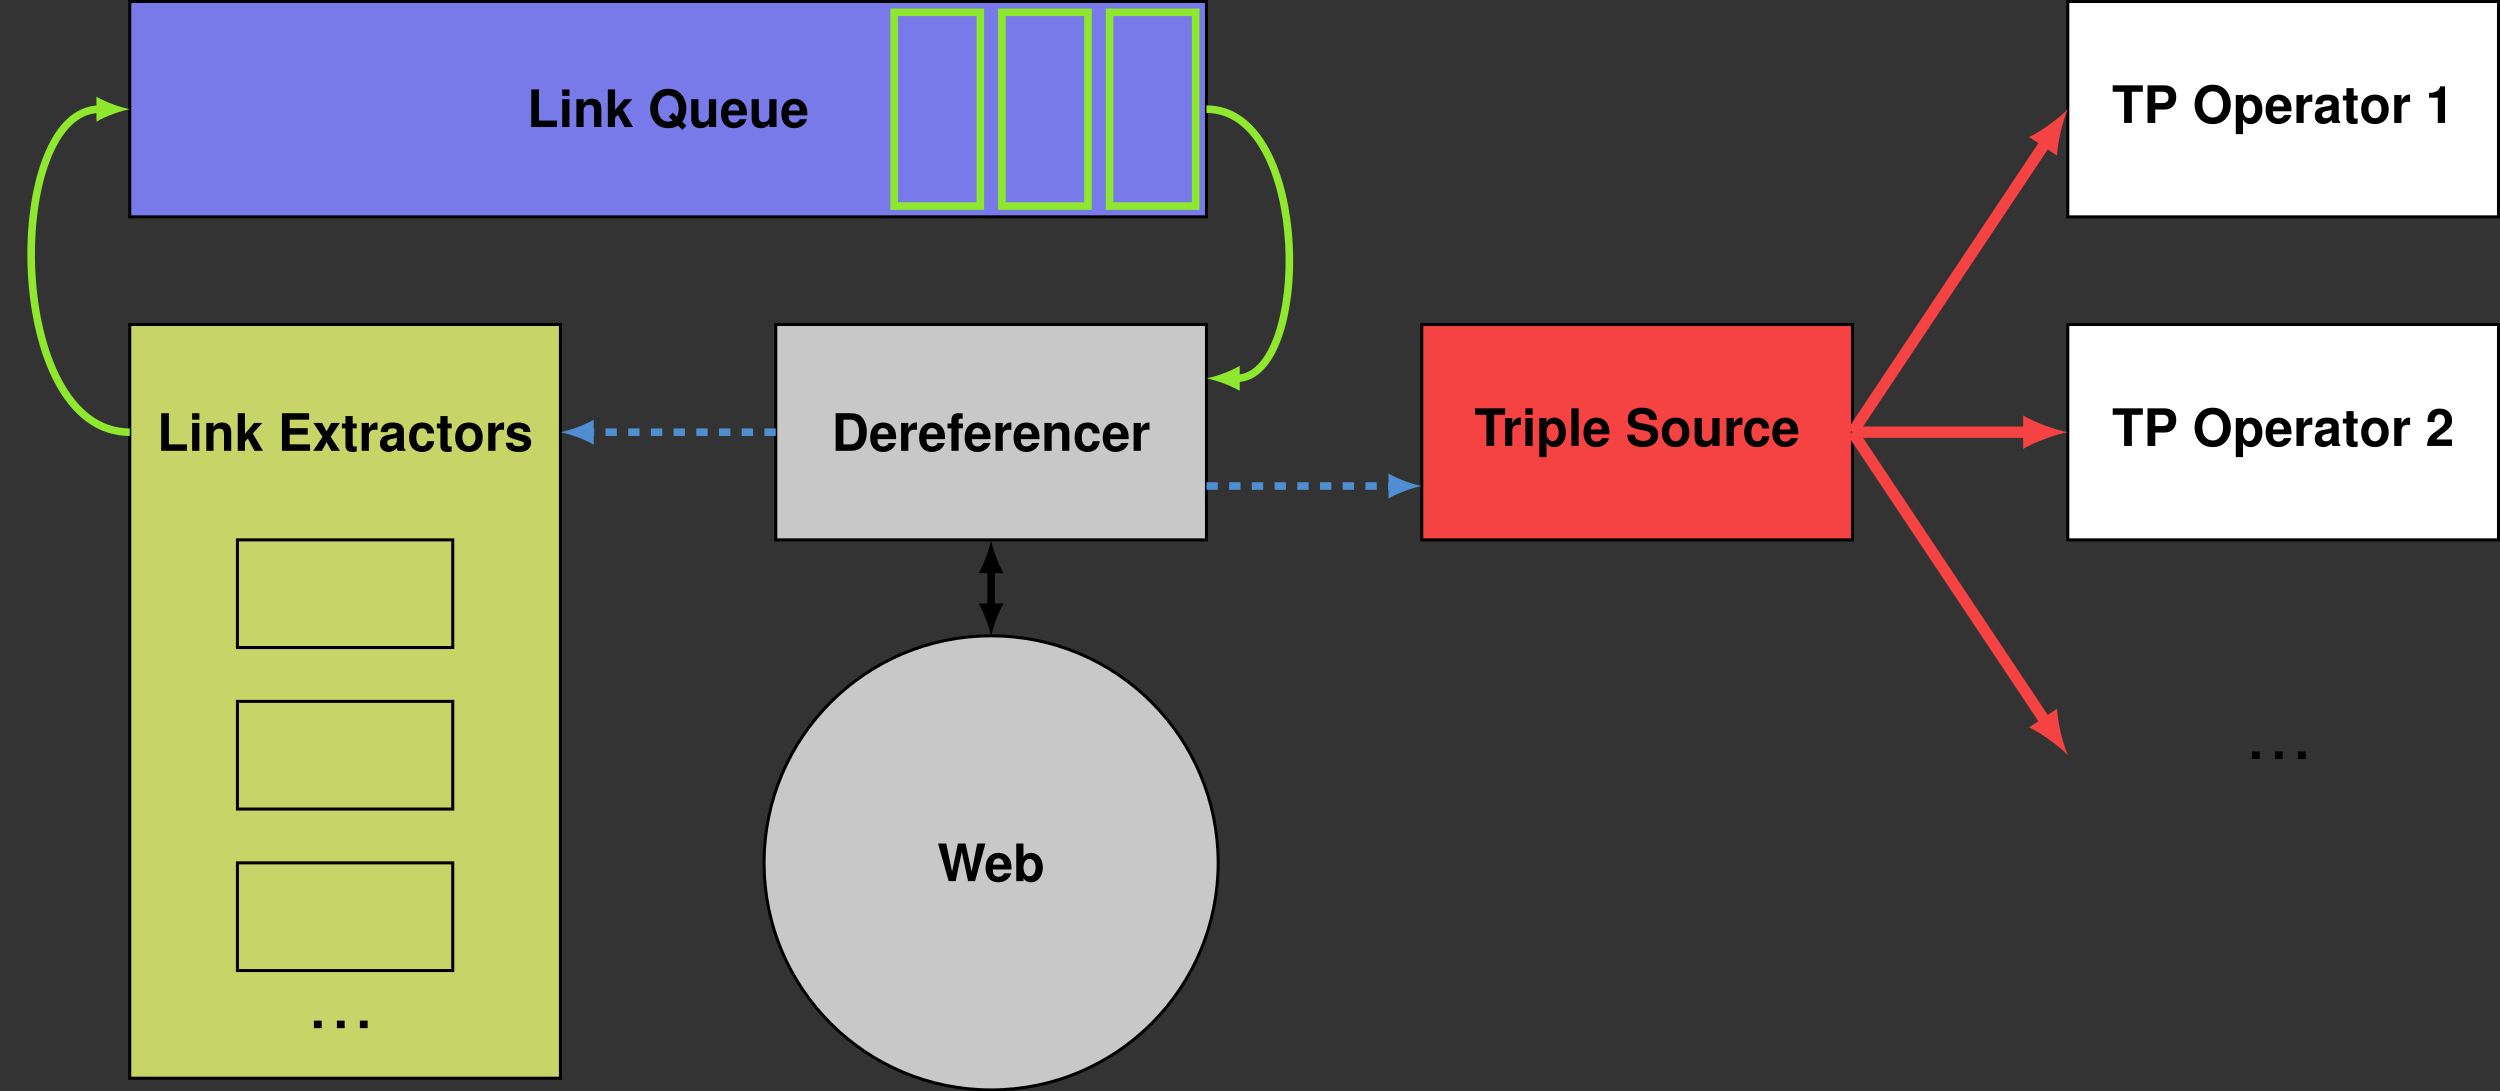 <?xml version='1.0' encoding='UTF-8'?>
<!-- This file was generated by dvisvgm 2.11.1 -->
<svg version='1.1' xmlns='http://www.w3.org/2000/svg' xmlns:xlink='http://www.w3.org/1999/xlink' width='658.188pt' height='287.348pt' viewBox='-.367 -15.309 658.188 287.348'>
<rect x="-.367" y="-15.309" width="658.188" height="287.348" fill="#333333" stroke="none"/>
<defs>
<path id='g1-46' d='M2.906-1.982H.869V0H2.906V-1.982Z'/>
<path id='g1-49' d='M3.232-6.64V0H5.132V-9.627H3.87C3.571-8.486 2.58-7.902 .923-7.902V-6.64H3.232Z'/>
<path id='g1-50' d='M6.952-1.697H2.879C3.123-2.213 3.422-2.485 4.834-3.517C6.504-4.739 6.993-5.472 6.993-6.775C6.993-8.636 5.716-9.83 3.693-9.83C1.697-9.83 .53-8.649 .53-6.612C.53-6.531 .53-6.422 .543-6.273H2.363V-6.585C2.363-7.658 2.865-8.283 3.734-8.283C4.576-8.283 5.092-7.699 5.092-6.735C5.092-5.676 4.752-5.255 2.634-3.748C1.005-2.634 .502-1.779 .407 0H6.952V-1.697Z'/>
<path id='g1-68' d='M1.046 0H4.915C6.422 0 7.373-.353 8.038-1.154C8.826-2.077 9.247-3.422 9.247-4.956C9.247-6.477 8.826-7.821 8.038-8.758C7.373-9.559 6.436-9.898 4.915-9.898H1.046V0ZM3.082-1.697V-8.201H4.915C6.45-8.201 7.21-7.128 7.21-4.942C7.21-2.77 6.45-1.697 4.915-1.697H3.082Z'/>
<path id='g1-69' d='M3.109-4.263H7.848V-5.961H3.109V-8.201H8.228V-9.898H1.073V0H8.473V-1.697H3.109V-4.263Z'/>
<path id='g1-76' d='M3.123-9.898H1.086V0H7.862V-1.697H3.123V-9.898Z'/>
<path id='g1-79' d='M5.295-10.061C3.91-10.061 2.77-9.6 1.928-8.69C1.046-7.739 .543-6.354 .543-4.874S1.046-1.996 1.928-1.059C2.783-.136 3.897 .312 5.309 .312S7.834-.136 8.69-1.059C9.545-1.969 10.075-3.408 10.075-4.807C10.075-6.354 9.572-7.739 8.69-8.69C7.821-9.627 6.721-10.061 5.295-10.061ZM5.309-8.323C6.979-8.323 8.038-6.965 8.038-4.82C8.038-2.797 6.938-1.426 5.309-1.426C3.666-1.426 2.58-2.797 2.58-4.874S3.666-8.323 5.309-8.323Z'/>
<path id='g1-80' d='M3.069-3.53H5.608C7.427-3.53 8.595-4.82 8.595-6.83C8.595-8.812 7.468-9.898 5.404-9.898H1.032V0H3.069V-3.53ZM3.069-5.228V-8.201H4.97C6.056-8.201 6.558-7.726 6.558-6.707C6.558-5.703 6.056-5.228 4.97-5.228H3.069Z'/>
<path id='g1-81' d='M9.029-1.399C9.695-2.213 10.116-3.571 10.116-4.902C10.116-6.354 9.6-7.753 8.731-8.69C7.875-9.613 6.762-10.061 5.35-10.061S2.824-9.613 1.969-8.69C1.1-7.753 .584-6.354 .584-4.874S1.1-1.996 1.969-1.059C2.824-.136 3.951 .312 5.35 .312C6.368 .312 7.128 .109 7.916-.367L9.084 .733L10.116-.367L9.029-1.399ZM6.517-3.775L5.485-2.675L6.531-1.684C6.219-1.521 5.771-1.426 5.336-1.426C3.707-1.426 2.621-2.797 2.621-4.874S3.707-8.323 5.35-8.323C7.006-8.323 8.079-6.965 8.079-4.861C8.079-4.046 7.93-3.313 7.631-2.716L6.517-3.775Z'/>
<path id='g1-83' d='M8.242-6.884C8.242-7.794 8.038-8.391 7.549-8.934C6.884-9.667 5.784-10.061 4.359-10.061C1.982-10.061 .611-8.948 .611-7.02C.611-5.485 1.385-4.739 3.394-4.359L4.779-4.087C6.137-3.829 6.64-3.449 6.64-2.648C6.64-1.819 5.879-1.317 4.644-1.317C3.259-1.317 2.485-1.901 2.417-2.96H.434C.557-.842 2.01 .312 4.535 .312C7.088 .312 8.595-.883 8.595-2.892C8.595-4.454 7.807-5.268 5.974-5.621L4.426-5.92C2.974-6.205 2.553-6.49 2.553-7.21C2.553-7.957 3.218-8.432 4.263-8.432C5.553-8.432 6.273-7.889 6.341-6.884H8.242Z'/>
<path id='g1-84' d='M5.228-8.201H8.12V-9.898H.19V-8.201H3.191V0H5.228V-8.201Z'/>
<path id='g1-87' d='M9.912 0L12.655-9.898H10.496L9.016-2.471L7.414-9.898H5.404L3.87-2.485L2.335-9.898H.177L2.974 0H4.807L6.422-7.726L8.079 0H9.912Z'/>
<path id='g1-97' d='M7.115-.231C6.775-.543 6.68-.747 6.68-1.127V-5.2C6.68-6.694 5.662-7.454 3.68-7.454S.665-6.612 .543-4.915H2.376C2.471-5.676 2.783-5.92 3.72-5.92C4.454-5.92 4.82-5.676 4.82-5.187C4.82-4.942 4.698-4.725 4.494-4.616C4.236-4.481 4.236-4.481 3.299-4.331L2.539-4.196C1.086-3.951 .38-3.204 .38-1.887C.38-1.263 .557-.747 .896-.38C1.317 .054 1.955 .312 2.607 .312C3.422 .312 4.168-.041 4.834-.733C4.834-.353 4.874-.217 5.051 0H7.115V-.231ZM4.82-2.946C4.82-1.847 4.277-1.222 3.313-1.222C2.675-1.222 2.281-1.561 2.281-2.105C2.281-2.675 2.58-2.946 3.367-3.109L4.019-3.232C4.521-3.327 4.603-3.354 4.82-3.462V-2.946Z'/>
<path id='g1-98' d='M.801-9.898V0H2.702V-.747C3.164-.027 3.802 .312 4.725 .312C6.477 .312 7.807-1.358 7.807-3.571C7.807-4.562 7.509-5.567 7.02-6.273C6.517-6.993 5.621-7.454 4.725-7.454C3.815-7.454 3.164-7.115 2.702-6.382V-9.898H.801ZM4.304-5.866C5.241-5.866 5.906-4.915 5.906-3.557C5.906-2.227 5.241-1.276 4.304-1.276C3.34-1.276 2.702-2.2 2.702-3.598C2.702-4.929 3.354-5.866 4.304-5.866Z'/>
<path id='g1-99' d='M7.088-4.589C6.952-6.382 5.757-7.454 3.924-7.454C1.738-7.454 .462-6.015 .462-3.517C.462-1.1 1.724 .312 3.897 .312C5.676 .312 6.911-.788 7.088-2.539H5.268C5.024-1.589 4.644-1.222 3.91-1.222C2.946-1.222 2.363-2.091 2.363-3.517C2.363-4.209 2.498-4.861 2.729-5.295C2.946-5.703 3.367-5.92 3.91-5.92C4.684-5.92 5.051-5.553 5.268-4.589H7.088Z'/>
<path id='g1-101' d='M7.115-3.069C7.128-3.232 7.128-3.299 7.128-3.394C7.128-4.128 7.02-4.807 6.843-5.323C6.354-6.653 5.173-7.454 3.693-7.454C1.589-7.454 .299-5.934 .299-3.476C.299-1.127 1.575 .312 3.652 .312C5.295 .312 6.626-.625 7.047-2.064H5.173C4.942-1.48 4.413-1.141 3.72-1.141C3.177-1.141 2.743-1.371 2.471-1.779C2.295-2.05 2.227-2.376 2.2-3.069H7.115ZM2.227-4.331C2.349-5.445 2.824-6.001 3.666-6.001C4.141-6.001 4.576-5.771 4.847-5.39C5.024-5.119 5.105-4.834 5.146-4.331H2.227Z'/>
<path id='g1-102' d='M4.25-7.183H3.123V-7.902C3.123-8.283 3.286-8.473 3.639-8.473C3.802-8.473 4.019-8.459 4.182-8.432V-9.858C3.829-9.885 3.354-9.898 3.096-9.898C1.833-9.898 1.222-9.301 1.222-8.065V-7.183H.19V-5.92H1.222V0H3.123V-5.92H4.25V-7.183Z'/>
<path id='g1-105' d='M2.811-7.332H.91V0H2.811V-7.332ZM2.811-9.898H.91V-8.201H2.811V-9.898Z'/>
<path id='g1-107' d='M2.702-4.481V-9.898H.801V0H2.702V-2.403L3.462-3.232L5.214 0H7.441L4.766-4.562L7.264-7.332H5.105L2.702-4.481Z'/>
<path id='g1-108' d='M2.811-9.898H.91V0H2.811V-9.898Z'/>
<path id='g1-110' d='M.855-7.332V0H2.756V-4.399C2.756-5.268 3.367-5.839 4.291-5.839C5.105-5.839 5.513-5.39 5.513-4.521V0H7.414V-4.915C7.414-6.531 6.517-7.454 4.956-7.454C3.965-7.454 3.299-7.088 2.756-6.273V-7.332H.855Z'/>
<path id='g1-111' d='M4.087-7.454C1.847-7.454 .475-5.974 .475-3.571C.475-1.154 1.847 .312 4.101 .312C6.327 .312 7.726-1.168 7.726-3.517C7.726-6.001 6.382-7.454 4.087-7.454ZM4.101-5.92C5.146-5.92 5.825-4.983 5.825-3.544C5.825-2.172 5.119-1.222 4.101-1.222C3.069-1.222 2.376-2.172 2.376-3.571S3.069-5.92 4.101-5.92Z'/>
<path id='g1-112' d='M2.688-7.332H.788V2.96H2.688V-.869C3.15-.054 3.802 .326 4.725 .326C6.49 .326 7.794-1.331 7.794-3.557C7.794-4.589 7.495-5.621 7.006-6.3C6.517-6.993 5.608-7.454 4.725-7.454C3.802-7.454 3.15-7.061 2.688-6.246V-7.332ZM4.291-5.866C5.255-5.866 5.893-4.929 5.893-3.53C5.893-2.2 5.228-1.263 4.291-1.263C3.34-1.263 2.688-2.186 2.688-3.557S3.34-5.866 4.291-5.866Z'/>
<path id='g1-114' d='M.855-7.332V0H2.756V-3.897C2.756-5.01 3.313-5.567 4.426-5.567C4.63-5.567 4.766-5.553 5.024-5.513V-7.441C4.915-7.454 4.847-7.454 4.793-7.454C3.924-7.454 3.164-6.884 2.756-5.893V-7.332H.855Z'/>
<path id='g1-115' d='M6.857-4.97C6.83-6.517 5.635-7.454 3.666-7.454C1.806-7.454 .652-6.517 .652-5.01C.652-4.521 .801-4.101 1.059-3.815C1.317-3.557 1.548-3.435 2.254-3.204L4.521-2.498C4.997-2.349 5.16-2.2 5.16-1.901C5.16-1.453 4.63-1.181 3.748-1.181C3.259-1.181 2.865-1.276 2.621-1.439C2.417-1.589 2.335-1.738 2.254-2.132H.394C.448-.53 1.629 .312 3.856 .312C4.874 .312 5.648 .095 6.192-.339S7.061-1.453 7.061-2.172C7.061-3.123 6.585-3.734 5.621-4.019L3.218-4.712C2.688-4.874 2.553-4.983 2.553-5.282C2.553-5.689 2.987-5.961 3.652-5.961C4.562-5.961 5.01-5.635 5.024-4.97H6.857Z'/>
<path id='g1-116' d='M4.087-7.183H3.028V-9.152H1.127V-7.183H.19V-5.92H1.127V-1.412C1.127-.258 1.738 .312 2.987 .312C3.408 .312 3.748 .272 4.087 .163V-1.168C3.897-1.141 3.788-1.127 3.652-1.127C3.15-1.127 3.028-1.276 3.028-1.928V-5.92H4.087V-7.183Z'/>
<path id='g1-117' d='M7.346 0V-7.332H5.445V-2.743C5.445-1.874 4.834-1.303 3.91-1.303C3.096-1.303 2.688-1.738 2.688-2.621V-7.332H.788V-2.227C.788-.611 1.684 .312 3.245 .312C4.236 .312 4.902-.054 5.445-.869V0H7.346Z'/>
<path id='g1-120' d='M4.82-3.693L7.21-7.332H4.929L3.748-5.119L2.553-7.332H.272L2.661-3.693L.217 0H2.498L3.748-2.281L4.983 0H7.264L4.82-3.693Z'/>
</defs>
<g id='page1'>
<path d='M320.344 211.863C320.344 178.848 293.582 152.086 260.566 152.086C227.555 152.086 200.793 178.848 200.793 211.863C200.793 244.879 227.555 271.641 260.566 271.641C293.582 271.641 320.344 244.879 320.344 211.863Z' fill='#c8c8c8'/>
<path d='M320.344 211.863C320.344 178.848 293.582 152.086 260.566 152.086C227.555 152.086 200.793 178.848 200.793 211.863C200.793 244.879 227.555 271.641 260.566 271.641C293.582 271.641 320.344 244.879 320.344 211.863Z' stroke='#000' fill='none' stroke-width='.797' stroke-miterlimit='10'/>
<g transform='matrix(1 0 0 1 -14.147 4.811)'>
<use x='260.568' y='211.863' xlink:href='#g1-87'/>
<use x='272.956' y='211.863' xlink:href='#g1-101'/>
<use x='280.534' y='211.863' xlink:href='#g1-98'/>
</g>
<path d='M203.875 126.824V70.129H317.262V126.824Z' fill='#c8c8c8'/>
<path d='M203.875 126.824V70.129H317.262V126.824Z' stroke='#000' fill='none' stroke-width='.797' stroke-miterlimit='10'/>
<g transform='matrix(1 0 0 1 -41.97 -108.484)'>
<use x='260.568' y='211.863' xlink:href='#g1-68'/>
<use x='270.407' y='211.863' xlink:href='#g1-101'/>
<use x='277.985' y='211.863' xlink:href='#g1-114'/>
<use x='283.287' y='211.863' xlink:href='#g1-101'/>
<use x='290.864' y='211.863' xlink:href='#g1-102'/>
<use x='295.266' y='211.863' xlink:href='#g1-101'/>
<use x='302.844' y='211.863' xlink:href='#g1-114'/>
<use x='308.145' y='211.863' xlink:href='#g1-101'/>
<use x='315.723' y='211.863' xlink:href='#g1-110'/>
<use x='324.05' y='211.863' xlink:href='#g1-99'/>
<use x='331.628' y='211.863' xlink:href='#g1-101'/>
<use x='339.205' y='211.863' xlink:href='#g1-114'/>
</g>
<path d='M33.793 41.781V-14.91H317.262V41.781Z' fill='#787aea'/>
<path d='M33.793 41.781V-14.91H317.262V41.781Z' stroke='#000' fill='none' stroke-width='.797' stroke-miterlimit='10'/>
<g transform='matrix(1 0 0 1 -122.152 -193.732)'>
<use x='260.568' y='211.863' xlink:href='#g1-76'/>
<use x='268.895' y='211.863' xlink:href='#g1-105'/>
<use x='272.683' y='211.863' xlink:href='#g1-110'/>
<use x='281.011' y='211.863' xlink:href='#g1-107'/>
<use x='292.377' y='211.863' xlink:href='#g1-81'/>
<use x='302.98' y='211.863' xlink:href='#g1-117'/>
<use x='311.307' y='211.863' xlink:href='#g1-101'/>
<use x='318.885' y='211.863' xlink:href='#g1-117'/>
<use x='327.212' y='211.863' xlink:href='#g1-101'/>
</g>
<path d='M291.75 38.949V-12.078H314.426V38.949Z' stroke='#8fe82e' fill='none' stroke-width='1.993' stroke-miterlimit='10'/>
<path d='M263.402 38.949V-12.078H286.078V38.949Z' stroke='#8fe82e' fill='none' stroke-width='1.993' stroke-miterlimit='10'/>
<path d='M257.734 38.949V-12.078H235.055V38.949Z' stroke='#8fe82e' fill='none' stroke-width='1.993' stroke-miterlimit='10'/>
<path d='M33.793 268.559V70.129H147.18V268.559Z' fill='#c7d468'/>
<path d='M33.793 268.559V70.129H147.18V268.559Z' stroke='#000' fill='none' stroke-width='.797' stroke-miterlimit='10'/>
<g transform='matrix(1 0 0 1 -219.588 -108.484)'>
<use x='260.568' y='211.863' xlink:href='#g1-76'/>
<use x='268.895' y='211.863' xlink:href='#g1-105'/>
<use x='272.683' y='211.863' xlink:href='#g1-110'/>
<use x='281.011' y='211.863' xlink:href='#g1-107'/>
<use x='292.377' y='211.863' xlink:href='#g1-69'/>
<use x='301.467' y='211.863' xlink:href='#g1-120'/>
<use x='309.045' y='211.863' xlink:href='#g1-116'/>
<use x='313.583' y='211.863' xlink:href='#g1-114'/>
<use x='318.885' y='211.863' xlink:href='#g1-97'/>
<use x='326.462' y='211.863' xlink:href='#g1-99'/>
<use x='334.04' y='211.863' xlink:href='#g1-116'/>
<use x='338.578' y='211.863' xlink:href='#g1-111'/>
<use x='346.905' y='211.863' xlink:href='#g1-114'/>
<use x='352.002' y='211.863' xlink:href='#g1-115'/>
</g>
<path d='M62.141 126.824V155.168H118.832V126.824Z' fill='#c7d468'/>
<path d='M62.141 126.824V155.168H118.832V126.824Z' stroke='#000' fill='none' stroke-width='.797' stroke-miterlimit='10'/>
<path d='M62.141 169.344V197.691H118.832V169.344Z' fill='#c7d468'/>
<path d='M62.141 169.344V197.691H118.832V169.344Z' stroke='#000' fill='none' stroke-width='.797' stroke-miterlimit='10'/>
<path d='M62.141 211.863V240.211H118.832V211.863Z' fill='#c7d468'/>
<path d='M62.141 211.863V240.211H118.832V211.863Z' stroke='#000' fill='none' stroke-width='.797' stroke-miterlimit='10'/>
<g transform='matrix(1 0 0 1 -179.157 43.515)'>
<use x='260.568' y='211.863' xlink:href='#g1-46'/>
<use x='266.618' y='211.863' xlink:href='#g1-46'/>
<use x='272.669' y='211.863' xlink:href='#g1-46'/>
</g>
<path d='M373.957 126.824V70.129H487.344V126.824Z' fill='#f54242'/>
<path d='M373.957 126.824V70.129H487.344V126.824Z' stroke='#000' fill='none' stroke-width='.797' stroke-miterlimit='10'/>
<g transform='matrix(1 0 0 1 127.211 -109.772)'>
<use x='260.568' y='211.863' xlink:href='#g1-84'/>
<use x='267.804' y='211.863' xlink:href='#g1-114'/>
<use x='273.106' y='211.863' xlink:href='#g1-105'/>
<use x='276.895' y='211.863' xlink:href='#g1-112'/>
<use x='285.222' y='211.863' xlink:href='#g1-108'/>
<use x='289.011' y='211.863' xlink:href='#g1-101'/>
<use x='300.377' y='211.863' xlink:href='#g1-83'/>
<use x='309.467' y='211.863' xlink:href='#g1-111'/>
<use x='317.794' y='211.863' xlink:href='#g1-117'/>
<use x='326.122' y='211.863' xlink:href='#g1-114'/>
<use x='331.151' y='211.863' xlink:href='#g1-99'/>
<use x='338.728' y='211.863' xlink:href='#g1-101'/>
</g>
<path d='M544.035 41.781V-14.91H657.422V41.781Z' fill='#fff'/>
<path d='M544.035 41.781V-14.91H657.422V41.781Z' stroke='#000' fill='none' stroke-width='.797' stroke-miterlimit='10'/>
<g transform='matrix(1 0 0 1 295.098 -194.812)'>
<use x='260.568' y='211.863' xlink:href='#g1-84'/>
<use x='268.895' y='211.863' xlink:href='#g1-80'/>
<use x='281.774' y='211.863' xlink:href='#g1-79'/>
<use x='292.377' y='211.863' xlink:href='#g1-112'/>
<use x='300.704' y='211.863' xlink:href='#g1-101'/>
<use x='308.282' y='211.863' xlink:href='#g1-114'/>
<use x='313.583' y='211.863' xlink:href='#g1-97'/>
<use x='321.161' y='211.863' xlink:href='#g1-116'/>
<use x='325.699' y='211.863' xlink:href='#g1-111'/>
<use x='334.026' y='211.863' xlink:href='#g1-114'/>
<use x='343.116' y='211.863' xlink:href='#g1-49'/>
</g>
<path d='M544.035 126.824V70.129H657.422V126.824Z' fill='#fff'/>
<path d='M544.035 126.824V70.129H657.422V126.824Z' stroke='#000' fill='none' stroke-width='.797' stroke-miterlimit='10'/>
<g transform='matrix(1 0 0 1 295.098 -109.772)'>
<use x='260.568' y='211.863' xlink:href='#g1-84'/>
<use x='268.895' y='211.863' xlink:href='#g1-80'/>
<use x='281.774' y='211.863' xlink:href='#g1-79'/>
<use x='292.377' y='211.863' xlink:href='#g1-112'/>
<use x='300.704' y='211.863' xlink:href='#g1-101'/>
<use x='308.282' y='211.863' xlink:href='#g1-114'/>
<use x='313.583' y='211.863' xlink:href='#g1-97'/>
<use x='321.161' y='211.863' xlink:href='#g1-116'/>
<use x='325.699' y='211.863' xlink:href='#g1-111'/>
<use x='334.026' y='211.863' xlink:href='#g1-114'/>
<use x='343.116' y='211.863' xlink:href='#g1-50'/>
</g>
<g transform='matrix(1 0 0 1 331.085 -27.352)'>
<use x='260.568' y='211.863' xlink:href='#g1-46'/>
<use x='266.618' y='211.863' xlink:href='#g1-46'/>
<use x='272.669' y='211.863' xlink:href='#g1-46'/>
</g>
<path d='M317.262 13.434C344.898 13.434 344.898 84.301 325.152 84.301' stroke='#8fe82e' fill='none' stroke-width='1.993' stroke-miterlimit='10'/>
<path d='M317.262 84.301C319.598 84.742 323.398 86.055 326.027 87.59V81.016C323.398 82.551 319.598 83.863 317.262 84.301' fill='#8fe82e'/>
<path d='M260.566 134.715V144.445' stroke='#000' fill='none' stroke-width='1.993' stroke-miterlimit='10'/>
<path d='M260.566 126.824C260.129 129.16 258.816 132.961 257.281 135.59H263.855C262.32 132.961 261.008 129.16 260.566 126.824'/>
<path d='M260.566 152.336C261.008 149.996 262.32 146.199 263.855 143.566H257.281C258.816 146.199 260.129 149.996 260.566 152.336'/>
<path d='M203.875 98.477H155.07' stroke='#4f8ed1' fill='none' stroke-width='1.993' stroke-miterlimit='10' stroke-dasharray='2.989,2.989'/>
<path d='M147.179 98.477C149.519 98.914 153.316 100.231 155.949 101.762V95.188C153.316 96.723 149.519 98.039 147.179 98.477' fill='#4f8ed1'/>
<path d='M317.262 112.648H366.066' stroke='#4f8ed1' fill='none' stroke-width='1.993' stroke-miterlimit='10' stroke-dasharray='2.989,2.989'/>
<path d='M373.957 112.648C371.618 112.211 367.817 110.894 365.188 109.363V115.937C367.817 114.402 371.618 113.086 373.957 112.648' fill='#4f8ed1'/>
<path d='M33.793 98.477C.629 98.477 .629 13.434 25.902 13.434' stroke='#8fe82e' fill='none' stroke-width='1.993' stroke-miterlimit='10'/>
<path d='M33.793 13.434C31.457 12.996 27.656 11.684 25.027 10.148V16.723C27.656 15.187 31.457 13.875 33.793 13.434' fill='#8fe82e'/>
<path d='M487.344 98.477L538.168 22.238' stroke='#f54242' fill='none' stroke-width='2.989' stroke-miterlimit='10'/>
<path d='M544.035 13.434C541.808 15.719 537.515 18.977 533.847 20.77L541.183 25.66C541.429 21.586 542.785 16.371 544.035 13.434' fill='#f54242'/>
<path d='M487.344 98.477H533.457' stroke='#f54242' fill='none' stroke-width='2.989' stroke-miterlimit='10'/>
<path d='M544.036 98.477C540.903 97.887 535.809 96.125 532.282 94.066V102.883C535.809 100.828 540.903 99.063 544.036 98.477' fill='#f54242'/>
<path d='M487.344 98.477L538.168 174.715' stroke='#f54242' fill='none' stroke-width='2.989' stroke-miterlimit='10'/>
<path d='M544.035 183.516C542.785 180.582 541.429 175.363 541.183 171.289L533.847 176.18C537.515 177.973 541.808 181.234 544.035 183.516' fill='#f54242'/>
</g>
</svg>